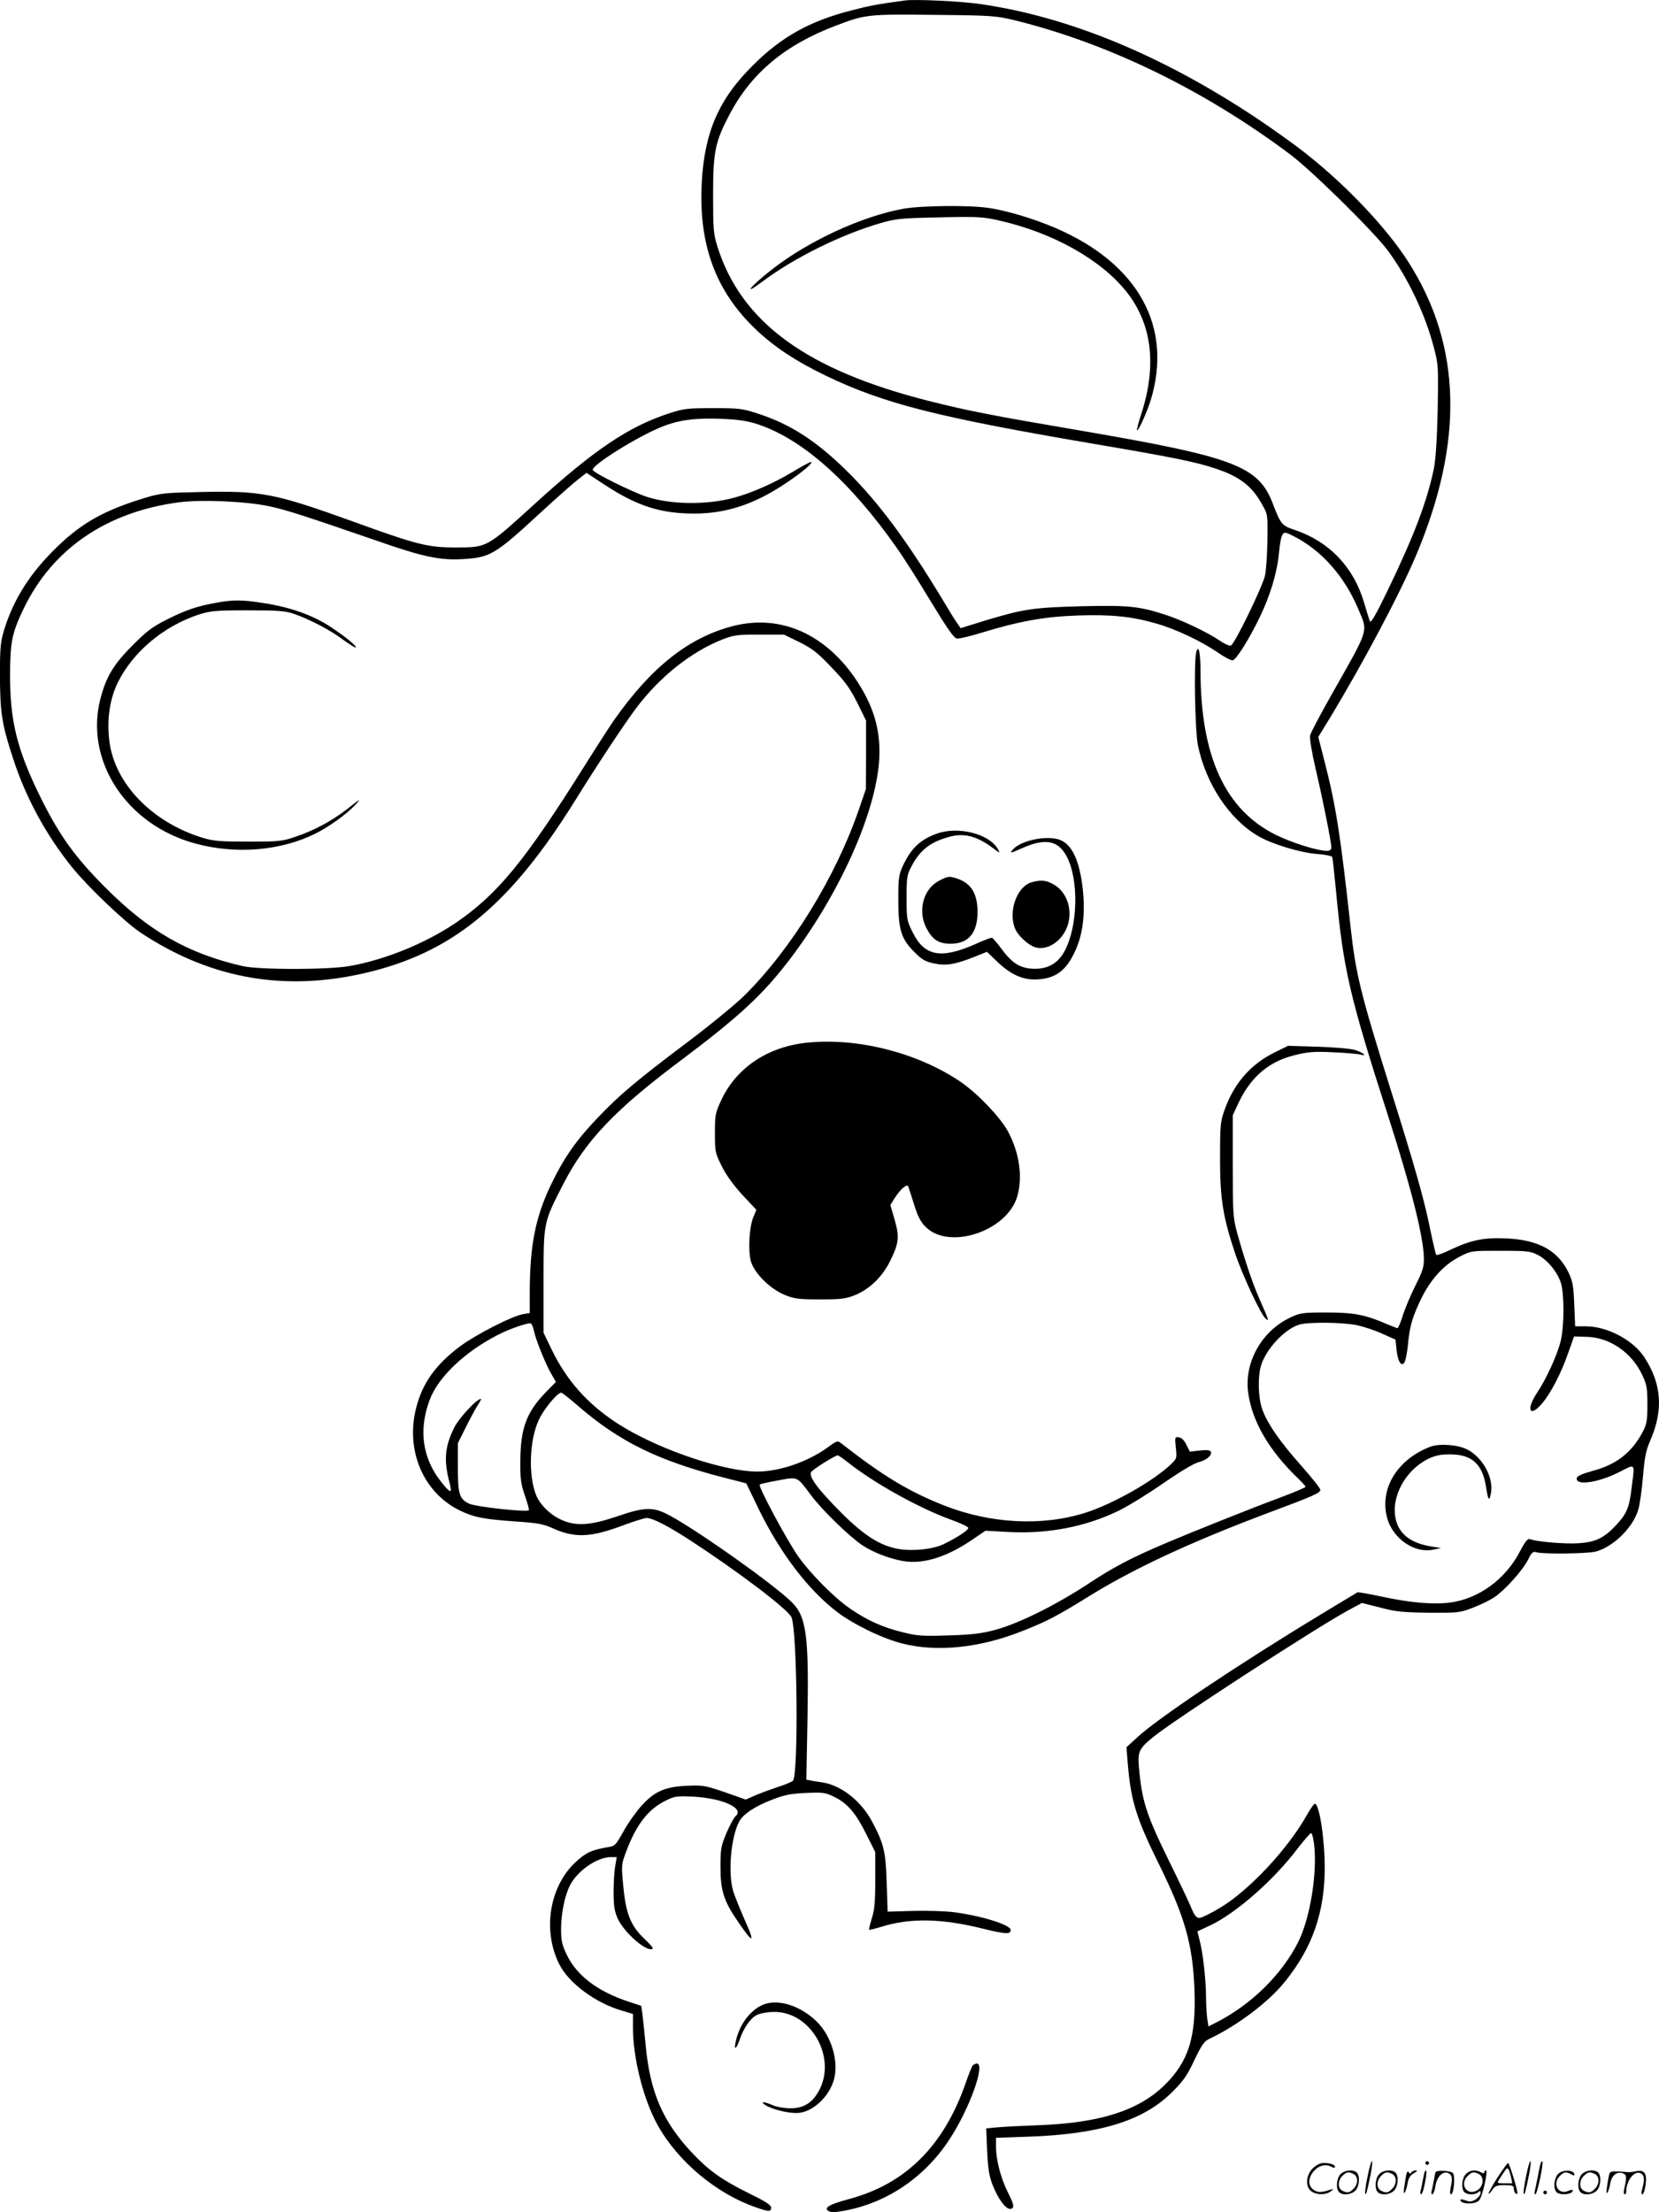 <svg version="1.0" xmlns="http://www.w3.org/2000/svg"
  viewBox="0 0 900.266 1200.261"
 preserveAspectRatio="xMidYMid meet">
<g transform="translate(-0.535,1200.661) scale(0.1,-0.1)"
fill="#000000" stroke="none">
<path d="M4915 12004 c-148 -20 -194 -29 -290 -54 -224 -57 -378 -143 -531
-295 -189 -186 -267 -367 -281 -647 -16 -332 77 -582 293 -788 102 -97 219
-174 385 -254 311 -149 600 -223 1440 -366 436 -74 557 -99 659 -132 140 -45
208 -96 265 -200 30 -52 30 -55 28 -194 -1 -77 -7 -163 -13 -190 -13 -60 -165
-373 -185 -380 -7 -3 -34 8 -58 25 -69 47 -214 116 -304 144 -141 45 -198 50
-453 44 -260 -7 -310 -15 -517 -77 l-135 -42 -16 24 c-10 12 -51 79 -92 148
-182 300 -332 503 -494 666 -176 176 -320 270 -506 329 -77 25 -99 27 -235 27
-136 0 -158 -2 -235 -27 -220 -71 -407 -196 -728 -488 -268 -244 -261 -240
-432 -241 -153 0 -209 14 -554 139 -430 155 -501 169 -826 162 -198 -4 -222
-6 -305 -31 -221 -67 -342 -134 -478 -265 -146 -141 -236 -281 -289 -451 -20
-67 -23 -94 -23 -250 1 -202 10 -262 71 -448 69 -214 180 -417 321 -592 86
-106 285 -296 370 -353 391 -260 810 -328 1272 -207 444 117 745 373 1088 924
122 197 266 414 331 501 128 170 298 305 468 372 63 24 81 27 202 26 l132 0
84 -41 c70 -35 98 -57 174 -137 74 -77 100 -113 139 -191 l48 -97 0 -186 -1
-186 -36 -105 c-127 -371 -367 -761 -624 -1016 -46 -45 -183 -158 -304 -249
-280 -211 -372 -288 -490 -412 -117 -122 -185 -219 -255 -365 -85 -177 -115
-333 -115 -589 l0 -107 -37 -6 c-60 -11 -252 -109 -339 -173 -133 -99 -206
-200 -240 -334 -60 -233 39 -464 240 -560 76 -36 128 -46 301 -58 117 -8 149
-14 196 -35 122 -56 208 -53 388 15 57 21 114 39 125 39 33 0 116 -43 238
-122 262 -171 528 -373 548 -416 32 -69 39 -859 8 -888 -7 -6 -44 -22 -83 -34
-38 -13 -93 -33 -121 -45 l-52 -23 -113 40 c-106 36 -120 39 -204 35 -120 -5
-178 -30 -249 -109 -29 -32 -73 -94 -97 -138 -40 -72 -47 -80 -79 -85 -94 -16
-123 -29 -181 -82 -143 -133 -181 -373 -88 -556 53 -103 198 -210 342 -251
l57 -17 0 -73 c0 -167 57 -393 135 -532 110 -197 320 -372 534 -445 68 -24 81
-24 81 -1 0 14 -31 34 -117 76 -146 72 -218 122 -308 217 -162 171 -232 331
-256 588 -6 64 -14 138 -17 165 l-7 49 -67 22 c-168 55 -284 142 -338 257 -25
53 -30 75 -30 138 0 84 20 182 49 238 41 79 146 151 220 152 l33 0 -8 -47 c-5
-27 -9 -91 -9 -143 0 -76 5 -104 22 -143 37 -80 164 -189 191 -163 2 3 -18 27
-46 53 -74 70 -100 135 -114 281 -11 115 -11 122 12 183 56 153 121 238 217
285 50 25 60 26 151 22 162 -9 280 -64 228 -107 -8 -7 -30 -47 -48 -89 -30
-72 -33 -85 -33 -187 0 -124 18 -182 88 -285 91 -135 104 -134 41 5 -24 55
-51 122 -60 150 -29 99 -13 290 32 377 21 40 84 83 178 119 66 26 100 33 183
37 96 4 106 3 157 -22 71 -35 116 -88 174 -205 l47 -94 0 -151 c0 -118 -4
-164 -19 -209 -10 -32 -16 -60 -14 -62 1 -1 30 6 63 16 159 50 330 47 561 -11
114 -28 144 -30 144 -6 0 28 -155 77 -308 97 -47 6 -148 9 -223 7 l-137 -4 -5
155 c-5 170 -15 213 -79 333 -61 115 -171 200 -275 214 -21 3 -48 7 -60 10
l-22 4 6 323 c8 449 -5 558 -80 635 -92 96 -563 428 -692 488 -72 34 -122 31
-260 -17 -146 -49 -222 -55 -301 -20 -60 26 -117 81 -139 134 -44 107 -37 302
15 411 27 58 100 146 121 146 5 0 48 -34 96 -76 221 -190 428 -292 783 -384
l125 -32 66 -137 c118 -242 270 -441 427 -561 91 -69 248 -145 357 -172 189
-47 421 -22 649 69 128 50 191 83 352 183 244 152 552 296 974 455 260 97 290
111 290 128 0 8 -46 66 -101 128 -117 131 -190 236 -215 312 -21 60 -24 173
-6 233 27 91 130 201 210 224 53 14 235 12 312 -4 36 -8 97 -28 136 -46 l72
-32 6 -58 c7 -64 28 -94 44 -63 5 10 13 50 17 88 10 106 23 151 70 250 53 110
125 189 213 234 61 31 63 31 219 31 139 0 162 -2 200 -21 54 -26 110 -94 129
-155 18 -61 18 -231 -1 -311 -17 -74 -79 -210 -129 -284 -61 -91 -40 -137 27
-58 47 55 104 164 142 274 l32 90 66 -2 c127 -2 247 -85 304 -207 25 -54 28
-72 28 -161 0 -86 -4 -106 -24 -145 -60 -115 -145 -181 -275 -215 -54 -15 -82
-27 -84 -38 -9 -44 117 -26 234 34 86 44 81 51 63 -90 -13 -107 -26 -138 -86
-202 -64 -68 -109 -90 -202 -96 -72 -5 -226 8 -263 22 -12 5 -25 -10 -55 -67
-79 -152 -226 -258 -381 -277 -92 -12 -221 0 -376 34 -65 14 -121 23 -124 22
-4 -2 -95 -57 -202 -122 -446 -270 -884 -563 -993 -665 l-59 -54 7 -86 c17
-205 45 -298 174 -558 137 -279 178 -426 188 -667 10 -260 -31 -393 -161 -521
-142 -140 -354 -207 -690 -219 -83 -3 -180 -8 -215 -11 l-64 -6 5 -121 c4 -92
11 -136 27 -179 37 -96 87 -156 111 -132 9 9 2 31 -25 84 -39 78 -65 176 -65
251 l0 46 178 6 c387 14 622 86 778 242 59 58 81 89 120 172 41 86 54 104 84
118 150 71 320 199 408 309 151 187 217 380 216 626 -1 156 -30 340 -54 340
-4 0 -24 -28 -43 -62 -102 -182 -310 -405 -466 -500 -52 -32 -105 -58 -117
-58 -18 0 -27 13 -50 68 -16 37 -67 144 -113 237 -125 254 -149 329 -165 510
-8 87 0 104 79 168 114 93 886 594 1060 688 l71 38 99 -25 c86 -23 123 -26
265 -28 159 -1 168 0 240 28 41 16 93 41 116 57 58 40 150 143 180 200 21 43
28 49 47 43 35 -11 278 -8 323 4 96 27 201 131 229 226 9 28 20 110 26 181 9
106 16 142 40 196 71 165 62 304 -31 449 -61 95 -202 170 -319 170 l-58 0 -5
119 c-4 104 -9 127 -32 175 -58 118 -162 175 -336 183 -122 6 -193 -9 -305
-62 -38 -19 -73 -31 -76 -27 -3 4 -18 67 -33 140 -32 159 -84 343 -216 762
-161 514 -187 619 -215 870 -55 502 -80 664 -141 901 l-35 137 57 93 c184 303
385 682 474 893 261 619 247 1141 -44 1594 -114 178 -324 402 -541 575 -60 49
-186 139 -280 202 -511 340 -1016 549 -1495 619 -106 16 -360 28 -415 20z
m595 -107 c508 -125 1027 -377 1495 -727 117 -87 458 -423 533 -525 108 -147
202 -345 248 -523 25 -94 25 -105 21 -342 -4 -165 -11 -269 -21 -318 -38 -179
-106 -359 -247 -652 -69 -143 -95 -187 -100 -174 -4 11 -19 58 -33 106 -57
189 -189 327 -374 389 -70 23 -77 32 -117 136 -79 212 -202 259 -1074 408
-446 76 -581 102 -791 155 -667 168 -1022 427 -1152 840 -21 68 -23 93 -23
280 0 235 11 287 90 437 118 224 302 377 575 480 162 62 176 63 535 59 314 -3
335 -5 435 -29z m-1391 -2193 c242 -81 501 -311 754 -672 32 -45 114 -173 181
-285 91 -150 128 -203 144 -205 12 -2 75 13 139 33 199 61 339 86 518 92 180
6 290 -5 423 -43 106 -30 244 -95 336 -158 37 -26 74 -45 82 -42 21 8 89 117
144 231 59 121 97 248 106 355 4 44 12 87 19 96 10 15 16 14 61 -9 152 -77
278 -220 353 -402 50 -119 57 -96 -147 -456 -61 -108 -114 -208 -117 -222 -4
-15 8 -88 30 -184 40 -170 85 -397 85 -425 0 -12 -8 -18 -23 -18 -52 0 -187
42 -277 86 -276 136 -409 426 -410 888 0 102 -11 150 -23 104 -14 -51 -7 -427
9 -506 43 -209 172 -403 329 -493 74 -43 226 -89 317 -96 44 -3 81 -11 83 -17
2 -6 11 -87 20 -181 40 -429 73 -572 285 -1230 122 -380 189 -644 192 -762 1
-50 -5 -70 -44 -148 -25 -49 -56 -123 -69 -162 -12 -40 -26 -73 -30 -73 -3 0
-31 11 -60 23 -115 50 -176 62 -324 62 -131 0 -144 -2 -197 -27 -157 -73 -253
-246 -229 -411 22 -154 113 -310 265 -457 25 -24 46 -47 46 -51 0 -3 -57 -28
-127 -54 -164 -61 -487 -190 -628 -250 -193 -82 -287 -131 -430 -226 -172
-112 -368 -210 -495 -245 -78 -21 -124 -27 -255 -31 -139 -5 -171 -3 -247 16
-109 26 -197 65 -292 131 -85 59 -210 185 -278 280 -59 83 -220 382 -210 391
4 4 49 14 100 23 109 20 100 24 178 -80 62 -83 209 -225 279 -272 58 -38 139
-70 217 -85 110 -20 239 19 382 117 l69 47 126 -7 c214 -11 416 28 596 115 55
27 165 95 245 151 87 60 162 105 187 112 46 11 79 40 68 59 -5 8 -25 9 -61 5
l-52 -6 -19 38 c-11 23 -26 38 -40 40 -22 3 -23 1 -17 -56 6 -57 6 -60 -27
-91 -96 -91 -309 -212 -459 -261 -235 -76 -519 -62 -774 39 -194 77 -331 161
-553 334 -23 18 -24 18 -72 -17 -120 -88 -291 -143 -419 -133 -199 14 -533
134 -729 262 -162 106 -274 233 -355 401 l-43 89 0 280 c0 323 -1 316 106 525
122 238 280 405 651 682 307 231 433 348 579 539 269 354 465 790 485 1078 10
157 -25 285 -118 429 -168 257 -415 368 -674 302 -239 -61 -444 -222 -646
-510 -25 -36 -96 -146 -158 -245 -327 -521 -473 -699 -699 -854 -165 -112
-385 -202 -578 -236 -119 -21 -493 -21 -583 0 -297 69 -505 188 -741 424 -170
170 -254 288 -360 504 -121 248 -159 402 -159 646 0 183 10 234 75 368 156
322 449 522 840 574 123 16 362 6 490 -21 90 -19 179 -47 651 -210 194 -66
286 -84 401 -77 150 9 175 24 427 257 83 76 172 155 198 175 l46 36 102 -67
c173 -113 301 -154 483 -154 172 0 323 50 488 159 96 63 164 121 144 121 -4 0
-51 -25 -102 -56 -103 -61 -223 -114 -318 -139 -148 -39 -341 -36 -470 6 -83
28 -288 129 -293 146 -7 25 244 182 375 234 92 37 180 49 327 43 92 -4 137
-11 195 -30z m-1217 -4916 c10 -49 64 -184 95 -236 l25 -44 -60 -61 c-101
-106 -133 -195 -133 -372 -1 -93 3 -121 25 -184 14 -41 24 -77 21 -79 -11 -12
-291 19 -325 36 -52 26 -60 50 -60 198 l0 130 40 80 c21 43 51 99 66 123 24
38 25 42 8 33 -31 -17 -110 -105 -132 -148 -53 -105 -60 -179 -27 -304 16 -60
5 -58 -45 5 -102 128 -124 281 -64 443 46 126 191 264 374 357 60 31 159 65
175 61 5 -1 13 -18 17 -38z m1707 -718 c141 -112 389 -249 559 -310 51 -18 92
-38 92 -44 0 -12 -57 -50 -130 -86 -56 -29 -166 -41 -244 -29 -102 17 -187 70
-312 194 -128 128 -182 200 -167 224 9 15 130 91 145 91 3 0 29 -18 57 -40z
m2527 -2067 c19 -156 -20 -402 -86 -534 -89 -177 -256 -341 -446 -437 l-41
-21 -7 46 c-3 25 -6 76 -6 112 0 90 -17 243 -34 306 l-13 52 67 31 c141 66
348 247 478 420 35 45 67 82 72 82 5 0 12 -26 16 -57z M4908 10874 c-226 -41
-514 -174 -713 -329 -119 -93 -164 -150 -52 -66 172 129 429 256 641 317 83
24 110 27 319 31 210 5 236 3 325 -17 291 -66 551 -212 689 -385 139 -174 167
-398 83 -660 -16 -49 -27 -91 -25 -93 7 -7 52 92 74 161 123 400 -66 743 -517
937 -117 50 -269 96 -367 109 -105 15 -364 12 -457 -5z M1173 8735 c-100 -18
-164 -40 -268 -93 -73 -37 -107 -63 -180 -137 -103 -102 -145 -173 -175 -291
-86 -336 142 -683 514 -784 222 -61 467 -40 656 55 74 37 171 108 215 156 33
36 27 33 -53 -30 -76 -58 -171 -110 -266 -142 -77 -27 -89 -29 -262 -29 -157
0 -191 3 -250 21 -274 84 -477 295 -505 524 -15 117 2 229 46 319 82 166 250
306 439 368 64 20 90 23 266 23 165 0 203 -3 250 -19 84 -29 198 -88 268 -141
35 -25 66 -45 68 -42 7 7 -51 55 -135 111 -98 65 -222 109 -370 131 -114 18
-162 18 -258 0z M5091 7484 c-92 -33 -141 -79 -187 -177 -21 -46 -24 -66 -24
-178 0 -165 14 -213 83 -284 44 -45 61 -55 110 -66 66 -14 116 -6 223 37 l65
26 64 -61 c77 -71 145 -97 229 -87 83 9 135 49 178 136 49 97 64 212 49 354
-18 157 -60 244 -128 267 -73 24 -212 -6 -252 -55 -18 -21 -13 -20 52 9 124
55 194 42 240 -44 68 -126 62 -381 -11 -516 -35 -64 -87 -95 -160 -95 -75 0
-123 28 -178 103 -25 34 -50 63 -55 65 -4 2 -43 -12 -86 -32 -190 -85 -281
-69 -345 62 -32 64 -33 71 -33 187 0 111 2 124 26 170 47 89 100 131 202 160
84 24 154 6 246 -64 32 -24 34 -25 23 -4 -45 84 -214 128 -331 87z M5100 7227
c-85 -45 -116 -164 -67 -257 33 -63 66 -84 132 -84 95 0 145 58 145 172 0 99
-34 155 -109 181 -46 15 -51 14 -101 -12z M5603 7219 c-80 -23 -128 -159 -89
-252 15 -36 66 -84 105 -99 60 -22 138 22 172 97 41 88 10 199 -67 242 -41 24
-70 27 -121 12z M4395 6350 c-216 -19 -389 -132 -473 -307 -35 -75 -37 -82
-37 -184 0 -101 1 -108 37 -180 24 -49 63 -102 112 -156 l76 -81 -16 -38 c-23
-54 -30 -182 -14 -241 19 -66 106 -152 187 -184 50 -20 77 -23 188 -23 112 0
138 3 187 22 82 33 150 99 193 185 49 99 52 131 25 226 l-23 79 21 34 c31 50
70 84 76 67 3 -8 17 -52 32 -99 20 -64 35 -94 63 -121 127 -127 440 -23 496
164 31 104 13 236 -48 351 -41 79 -171 214 -264 276 -230 154 -547 235 -818
210z M6922 6296 c-130 -64 -222 -169 -273 -316 -21 -59 -23 -82 -23 -260 0
-219 16 -316 80 -509 39 -119 142 -339 168 -360 20 -17 19 -13 -37 114 -36 83
-79 210 -119 355 -21 79 -23 103 -23 360 l0 275 32 69 c67 140 163 222 303
257 72 18 103 21 210 16 69 -3 136 -9 150 -13 37 -10 12 11 -30 25 -19 7 -109
15 -200 18 l-165 5 -73 -36z M7768 4157 c-182 -69 -280 -232 -234 -391 32
-110 149 -189 248 -168 l43 9 -50 8 c-111 17 -176 66 -195 146 -29 120 50 268
176 330 38 18 65 24 119 24 117 0 174 -51 194 -174 12 -75 17 -83 26 -42 19
85 -41 198 -128 243 -52 26 -149 33 -199 15z M4135 1124 c-69 -36 -122 -113
-139 -204 -8 -41 6 -30 23 19 21 63 59 118 95 135 20 9 59 16 94 16 195 0 335
-239 246 -419 -37 -73 -86 -105 -162 -104 -31 0 -74 8 -94 17 -46 20 -69 21
-42 2 36 -25 134 -49 185 -44 79 8 166 91 190 182 27 98 -14 235 -93 313 -94
92 -223 129 -303 87z M5283 798 c-5 -7 -22 -49 -37 -93 -118 -340 -325 -548
-632 -630 -107 -29 -140 -48 -114 -65 8 -6 33 -8 55 -4 244 35 461 176 602
391 109 166 198 413 149 413 -7 0 -18 -6 -23 -12z M7426 194 c-10 -47 -15 -88
-12 -91 5 -6 9 7 30 110 7 37 10 67 6 67 -4 0 -15 -39 -24 -86z M7740 270 c0
-5 5 -10 10 -10 6 0 10 5 10 10 0 6 -4 10 -10 10 -5 0 -10 -4 -10 -10z M8286
194 c-10 -47 -15 -88 -12 -91 5 -6 9 7 30 110 7 37 10 67 6 67 -4 0 -15 -39
-24 -86z M8366 269 c-3 -8 -10 -41 -16 -74 -6 -33 -14 -68 -16 -77 -3 -10 -1
-18 3 -18 10 0 46 171 38 178 -2 3 -7 -1 -9 -9z M7129 241 c-38 -38 -41 -101
-7 -125 29 -20 79 -20 104 0 18 14 18 15 1 10 -53 -17 -69 -17 -92 -2 -69 45
21 166 94 126 12 -6 21 -7 21 -1 0 12 -25 21 -62 21 -19 0 -39 -10 -59 -29z
M8130 189 c-28 -45 -49 -83 -47 -85 2 -3 12 7 21 21 14 21 24 25 66 25 43 0
50 -3 50 -19 0 -11 5 -23 10 -26 6 -3 10 -3 10 1 0 20 -44 164 -51 164 -4 0
-30 -37 -59 -81z m75 4 l7 -33 -42 0 c-42 0 -42 0 -28 23 8 12 21 32 29 44 15
25 22 18 34 -34z M7280 210 c-22 -22 -27 -79 -8 -98 19 -19 66 -14 88 8 22 22
27 79 8 98 -19 19 -66 14 -88 -8z m71 0 c25 -14 25 -54 -1 -80 -23 -23 -33
-24 -61 -10 -25 14 -25 54 1 80 23 23 33 24 61 10z M7490 210 c-22 -22 -27
-79 -8 -98 19 -19 66 -14 88 8 22 22 27 79 8 98 -19 19 -66 14 -88 -8z m71 0
c25 -14 25 -54 -1 -80 -23 -23 -33 -24 -61 -10 -25 14 -25 54 1 80 23 23 33
24 61 10z M7636 204 c-3 -16 -8 -47 -11 -69 -8 -51 10 -26 19 27 5 27 15 42
34 53 18 10 22 14 10 15 -9 0 -20 -5 -24 -11 -5 -8 -9 -8 -14 1 -5 8 -10 3
-14 -16z M7737 223 c-2 -4 -7 -26 -11 -48 -4 -22 -9 -48 -12 -57 -3 -10 -1
-18 4 -18 4 0 14 28 20 62 11 58 10 81 -1 61z M7795 220 c-1 -3 -5 -23 -9 -45
-4 -22 -9 -48 -12 -57 -3 -10 -1 -18 4 -18 5 0 13 20 17 45 7 53 44 87 74 68
17 -11 19 -28 8 -80 -4 -18 -3 -33 2 -33 16 0 24 99 11 115 -12 14 -87 18 -95
5z M7960 210 c-22 -22 -27 -79 -8 -98 7 -7 24 -12 38 -12 14 0 31 5 38 12 9 9
12 8 12 -5 0 -9 -12 -24 -26 -34 -21 -13 -32 -15 -55 -6 -16 6 -29 8 -29 3 0
-24 81 -27 102 -2 18 19 50 162 37 162 -5 0 -9 -5 -9 -10 0 -7 -6 -7 -19 0
-30 16 -59 12 -81 -10z m71 0 c29 -16 25 -65 -6 -86 -56 -37 -103 28 -55 76
23 23 33 24 61 10z M8461 211 c-23 -23 -28 -80 -9 -99 19 -19 88 -13 88 9 0 5
-11 4 -24 -2 -54 -25 -89 38 -46 81 23 23 33 24 62 9 16 -9 19 -8 16 3 -8 22
-64 22 -87 -1z M8590 210 c-22 -22 -27 -79 -8 -98 19 -19 66 -14 88 8 22 22
27 79 8 98 -19 19 -66 14 -88 -8z m71 0 c25 -14 25 -54 -1 -80 -23 -23 -33
-24 -61 -10 -25 14 -25 54 1 80 23 23 33 24 61 10z M8736 201 c-3 -14 -8 -44
-11 -66 -8 -51 10 -26 19 27 8 41 35 63 66 53 22 -7 24 -21 11 -77 -5 -22 -5
-38 0 -38 5 0 9 6 9 13 0 68 51 125 85 97 15 -13 15 -35 -1 -92 -3 -10 -1 -18
4 -18 6 0 13 23 17 50 9 63 -5 84 -49 76 -17 -4 -35 -6 -41 -6 -101 8 -104 7
-109 -19z M8380 110 c0 -5 5 -10 10 -10 6 0 10 5 10 10 0 6 -4 10 -10 10 -5 0
-10 -4 -10 -10z"/>
</g>
</svg>
